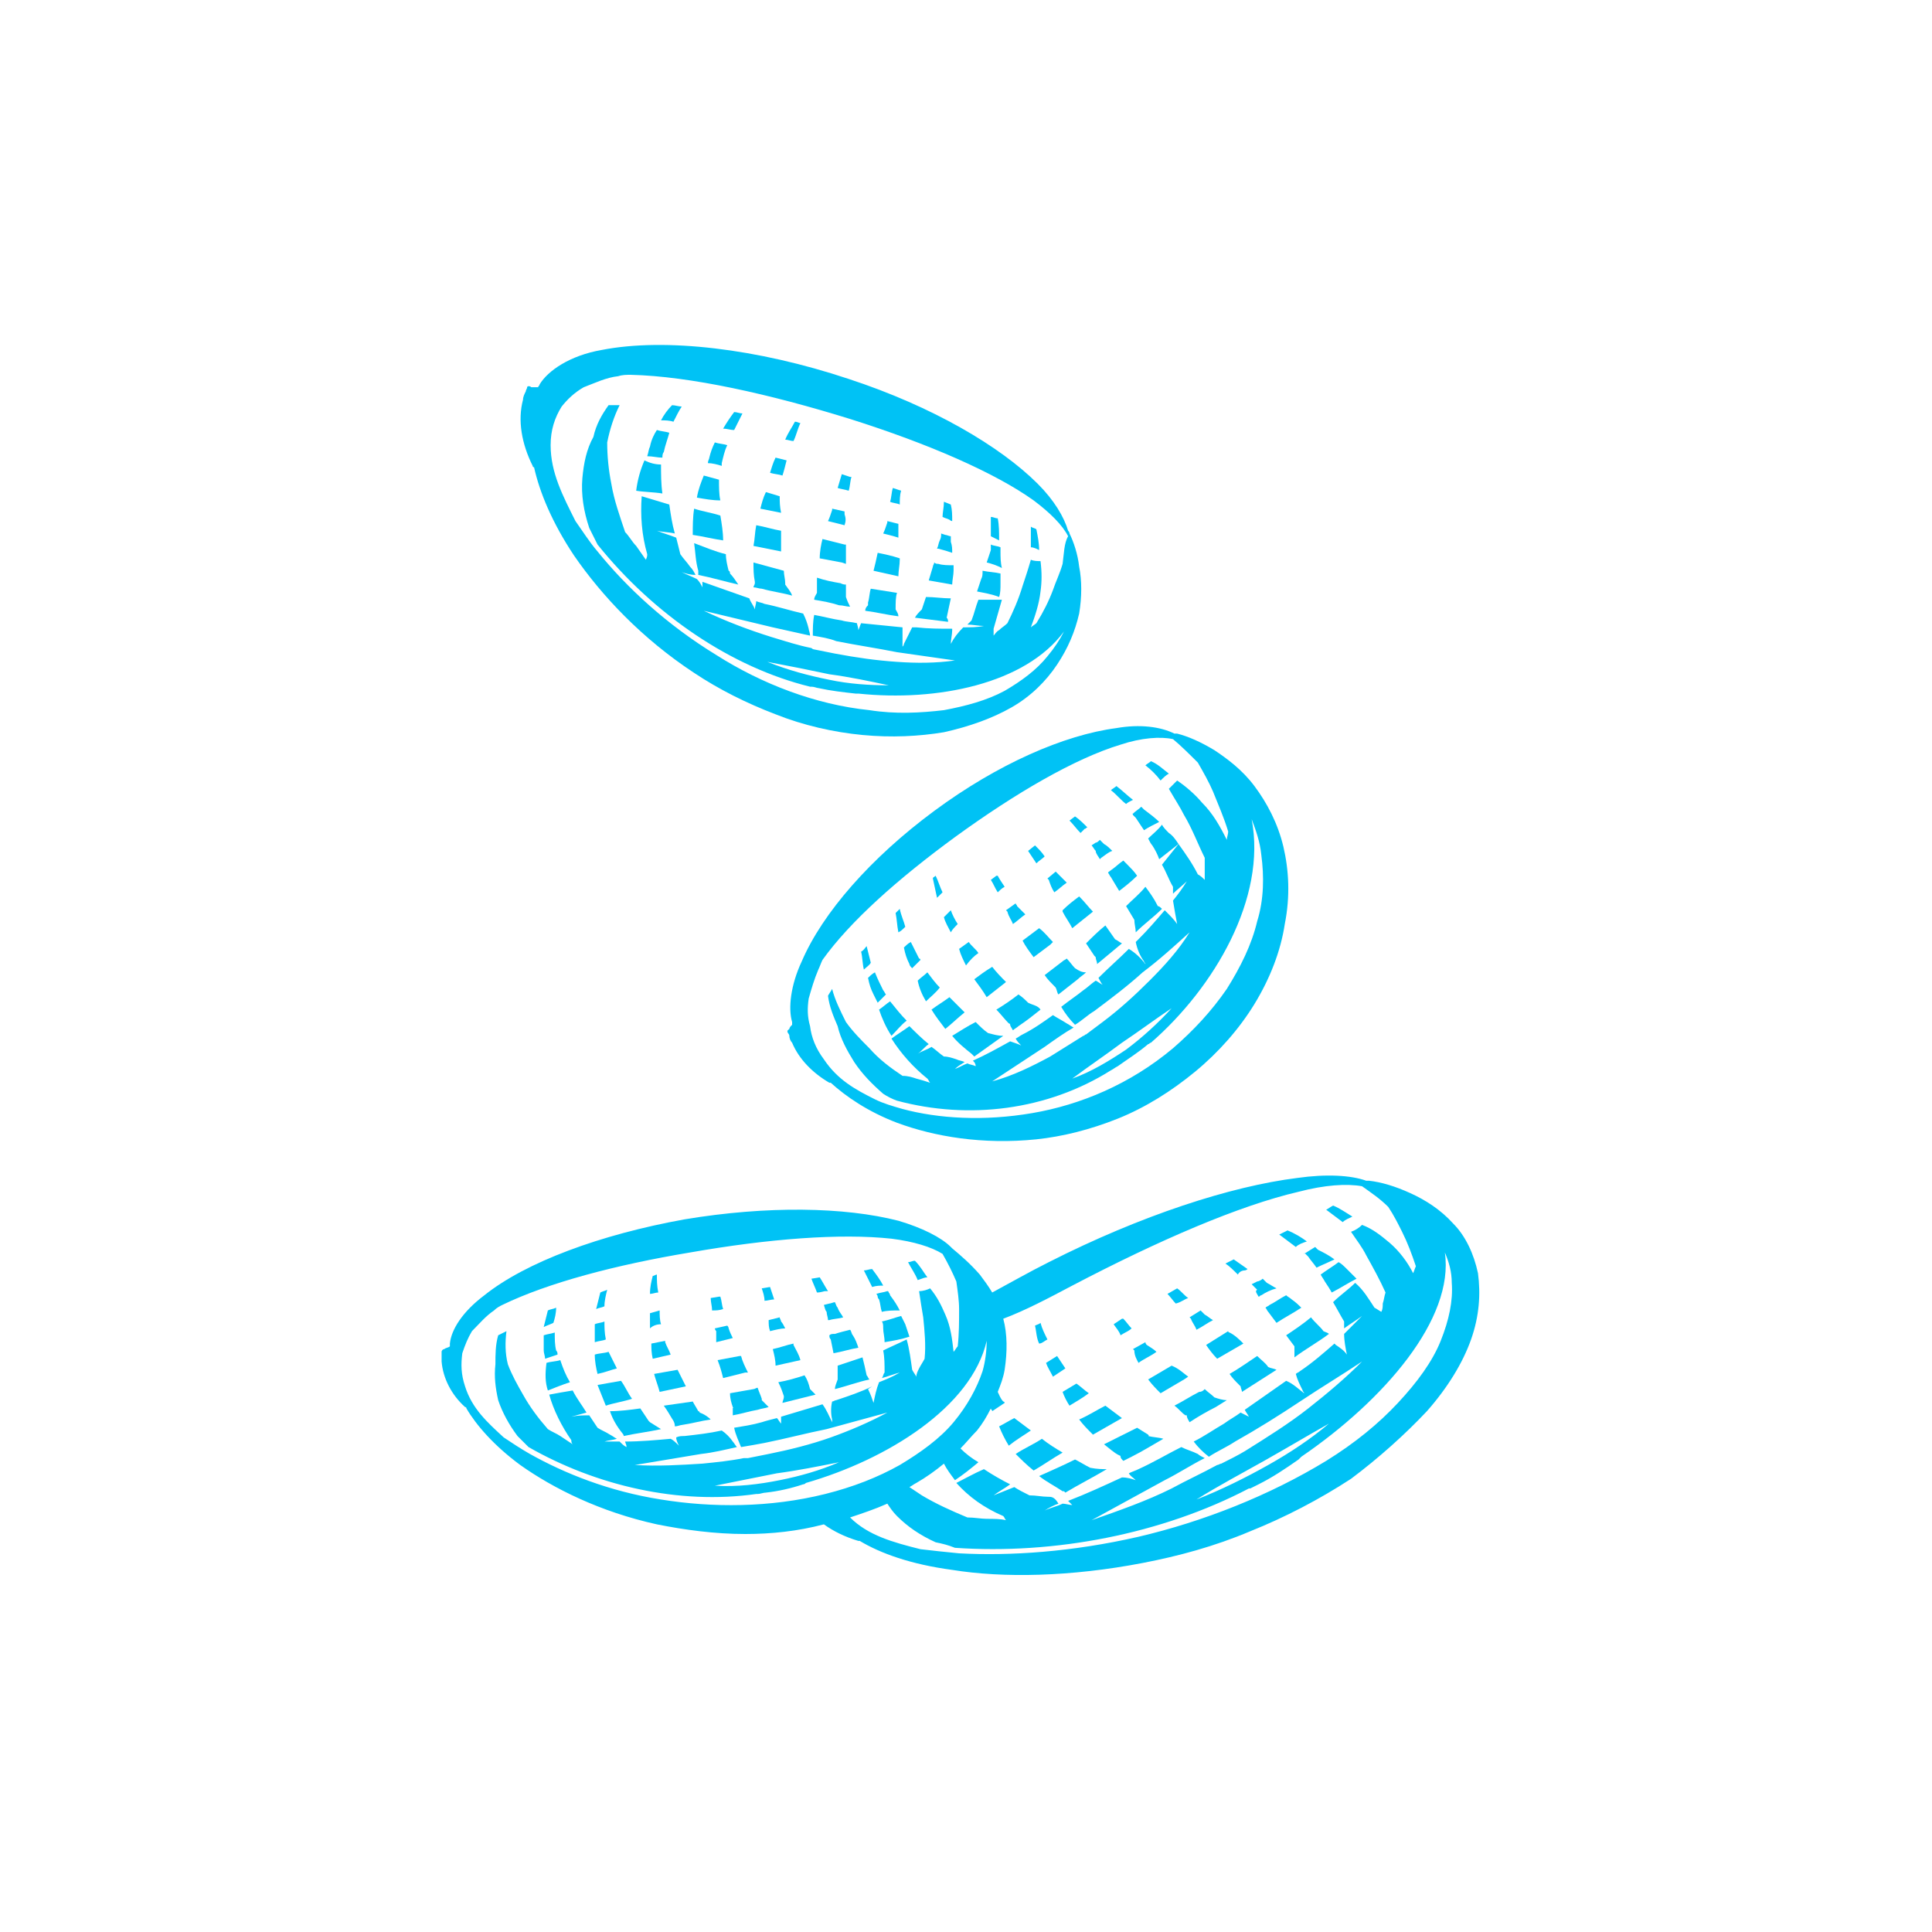 <svg xmlns="http://www.w3.org/2000/svg" width="140" height="140" viewBox="0 0 140 140" fill="none"><g clip-path="url(#clip0_2573_719)"><path d="M68.3 64.66C68.1 64.26 68 63.86 67.8 63.46C67.7 63.56 67.6 63.56 67.6 63.66C67.7 64.16 67.8 64.56 67.9 65.06L68.3 64.66Z" fill="#00C2F5"></path><path d="M65.6 67.16C65.5 66.76 65.3 66.36 65.2 65.86L64.9 66.16C65 66.66 65 67.06 65.1 67.56C65.3 67.46 65.4 67.36 65.6 67.16Z" fill="#00C2F5"></path><path d="M63.1 69.76C63 69.36 62.9 68.96 62.8 68.56C62.7 68.66 62.6 68.86 62.4 68.96C62.5 69.36 62.5 69.86 62.6 70.26C62.8 70.06 63 69.96 63.1 69.76Z" fill="#00C2F5"></path><path d="M78.6 60.06C78.7 60.06 78.7 59.96 78.8 59.96C78.5 59.66 78.2 59.36 77.9 59.16L77.5 59.46C77.8 59.76 78 60.06 78.3 60.36L78.6 60.06Z" fill="#00C2F5"></path><path d="M72.8 64.26C72.6 63.96 72.4 63.66 72.3 63.46H72.2L71.8 63.76C72 64.06 72.1 64.36 72.3 64.66C72.4 64.56 72.6 64.36 72.8 64.26Z" fill="#00C2F5"></path><path d="M82.1 57.96C81.7 57.66 81.3 57.26 80.9 56.96C80.8 57.06 80.6 57.16 80.5 57.26C80.9 57.56 81.2 57.96 81.6 58.26C81.7 58.16 81.9 58.06 82.1 57.96Z" fill="#00C2F5"></path><path d="M75.7 62.06C75.5 61.76 75.3 61.56 75 61.26L74.5 61.66C74.7 61.96 74.9 62.26 75.1 62.56C75.3 62.36 75.5 62.26 75.7 62.06Z" fill="#00C2F5"></path><path d="M69.4 66.96C69.2 66.66 69 66.26 68.9 65.96L68.4 66.46C68.5 66.86 68.7 67.16 68.9 67.56C69 67.36 69.2 67.16 69.4 66.96Z" fill="#00C2F5"></path><path d="M63.3 72.06C63.4 72.26 63.5 72.46 63.6 72.66L64.2 72.06C64.1 71.96 64.1 71.86 64 71.76C63.8 71.36 63.6 70.96 63.4 70.46C63.2 70.56 63 70.76 62.9 70.86C63 71.36 63.1 71.66 63.3 72.06Z" fill="#00C2F5"></path><path d="M65.9 69.86C65.9 69.96 66 70.06 66.1 70.16L66.7 69.56C66.7 69.56 66.7 69.46 66.6 69.46C66.4 69.06 66.2 68.66 66 68.26C65.8 68.36 65.6 68.56 65.5 68.66C65.6 69.16 65.7 69.46 65.9 69.86Z" fill="#00C2F5"></path><path d="M76.4 64.66C76.7 64.46 77 64.16 77.3 63.96L76.8 63.46L76.5 63.16L75.9 63.66L76 63.76C76.1 64.06 76.2 64.36 76.4 64.66Z" fill="#00C2F5"></path><path d="M79.7 62.26L79.8 62.16C80.1 61.96 80.3 61.76 80.6 61.66C80.4 61.46 80.2 61.26 80 61.16L79.7 60.86C79.6 60.96 79.5 61.06 79.4 61.06L79.1 61.26C79.2 61.36 79.3 61.56 79.4 61.66C79.4 61.86 79.6 62.06 79.7 62.26Z" fill="#00C2F5"></path><path d="M73.4 66.96C73.7 66.76 74 66.46 74.3 66.26L73.7 65.66C73.7 65.56 73.6 65.56 73.6 65.46L72.9 65.96L73 66.06C73.1 66.46 73.3 66.66 73.4 66.96Z" fill="#00C2F5"></path><path d="M82.1 59.06L82.3 59.26C82.5 59.56 82.7 59.86 82.9 60.16C83.2 59.96 83.6 59.76 84 59.56C83.7 59.26 83.3 58.96 82.9 58.66L82.8 58.56L82.7 58.46C82.5 58.66 82.3 58.76 82.1 58.96C82 58.96 82.1 58.96 82.1 59.06Z" fill="#00C2F5"></path><path d="M70.9 69.06C70.7 68.76 70.4 68.56 70.2 68.26L69.5 68.76C69.6 69.16 69.8 69.56 70 69.96C70.3 69.56 70.6 69.26 70.9 69.06Z" fill="#00C2F5"></path><path d="M64.6 75.06C65 74.66 65.3 74.26 65.7 73.96C65.3 73.56 64.9 73.06 64.5 72.56C64.2 72.76 64 72.96 63.7 73.16C63.9 73.76 64.2 74.46 64.6 75.06Z" fill="#00C2F5"></path><path d="M67.1 72.56C67.4 72.26 67.8 71.96 68.1 71.56C67.8 71.26 67.5 70.86 67.2 70.46C67 70.66 66.7 70.86 66.5 71.06C66.6 71.56 66.8 72.06 67.1 72.56Z" fill="#00C2F5"></path><path d="M83.2 60.76C83.3 60.96 83.4 61.16 83.5 61.26C83.7 61.56 83.9 61.96 84 62.26C84.5 61.86 84.9 61.56 85.4 61.16C85.2 60.86 85 60.56 84.7 60.36C84.5 60.16 84.3 59.96 84.2 59.76C83.9 60.16 83.5 60.46 83.2 60.76Z" fill="#00C2F5"></path><path d="M79.2 66.06C78.9 65.76 78.6 65.36 78.3 65.06L78.2 64.96C77.8 65.26 77.4 65.56 77 65.96V66.06C77.2 66.46 77.5 66.86 77.7 67.26L79.2 66.06Z" fill="#00C2F5"></path><path d="M82.4 63.46C82.2 63.16 81.9 62.86 81.7 62.66L81.4 62.36C81.1 62.56 80.8 62.86 80.5 63.06C80.4 63.16 80.3 63.16 80.3 63.26C80.4 63.36 80.4 63.46 80.5 63.56L81.1 64.56C81.5 64.26 82 63.86 82.4 63.46Z" fill="#00C2F5"></path><path d="M68.8 72.26C68.4 72.56 67.9 72.86 67.5 73.16C67.8 73.66 68.2 74.16 68.5 74.56C69 74.16 69.4 73.76 69.9 73.36C69.6 73.06 69.2 72.66 68.8 72.26Z" fill="#00C2F5"></path><path d="M70.6 70.96C70.9 71.36 71.2 71.76 71.5 72.26L72.9 71.16C72.6 70.86 72.2 70.46 71.9 70.06C71.4 70.36 71 70.66 70.6 70.96Z" fill="#00C2F5"></path><path d="M76.1 68.46L76.3 68.26C76 67.96 75.7 67.56 75.3 67.26L74.1 68.16C74.3 68.56 74.6 68.96 74.9 69.36L76.1 68.46Z" fill="#00C2F5"></path><path d="M77.9 70.16C77.7 69.96 77.5 69.66 77.3 69.46C77.2 69.56 77.1 69.56 77 69.66C76.6 69.96 76.1 70.36 75.7 70.66C75.9 70.96 76.2 71.26 76.4 71.46L76.5 71.56C76.6 71.76 76.6 71.96 76.7 72.06C77.2 71.66 77.6 71.36 78.1 70.96C78.3 70.76 78.5 70.66 78.7 70.46C78.4 70.46 78.2 70.36 77.9 70.16Z" fill="#00C2F5"></path><path d="M80.1 67.06C79.6 67.46 79.1 67.96 78.7 68.36C78.9 68.66 79.1 68.96 79.3 69.26L79.4 69.36C79.4 69.56 79.5 69.66 79.5 69.86C80.1 69.36 80.7 68.86 81.3 68.36C81.1 68.26 81 68.16 80.8 68.06C80.6 67.76 80.3 67.36 80.1 67.06Z" fill="#00C2F5"></path><path d="M83 64.26C82.6 64.76 82.1 65.16 81.6 65.66L82.2 66.66C82.2 66.96 82.3 67.26 82.3 67.56C82.9 66.96 83.6 66.46 84.2 65.86C84.1 65.76 84 65.66 83.9 65.66C83.6 65.06 83.3 64.66 83 64.26Z" fill="#00C2F5"></path><path d="M71.6 74.86C71.3 74.66 71 74.36 70.7 74.06C70.1 74.36 69.5 74.76 69 75.06C69.4 75.56 69.9 75.96 70.4 76.36L70.5 76.46L70.6 76.56C71.3 76.06 72 75.56 72.7 75.06C72.3 75.06 72 74.96 71.6 74.86Z" fill="#00C2F5"></path><path d="M74.5 72.66C74.3 72.46 74.1 72.26 73.8 72.06C73.3 72.46 72.7 72.86 72.2 73.16C72.5 73.46 72.8 73.86 73.1 74.16C73.1 74.16 73.2 74.16 73.2 74.26C73.2 74.36 73.3 74.46 73.4 74.66C73.5 74.56 73.7 74.46 73.8 74.36C74.4 73.96 74.9 73.56 75.4 73.16C75.2 72.86 74.9 72.86 74.5 72.66Z" fill="#00C2F5"></path><path d="M57.2 75.06C57.2 75.26 57.3 75.46 57.4 75.56C57.9 76.76 58.9 77.76 60.1 78.46H60.2C61.3 79.46 62.9 80.56 65 81.36C67.7 82.36 71.2 82.96 75.1 82.56C77 82.36 79 81.86 81 81.06C83 80.26 84.9 79.06 86.6 77.66C88.3 76.26 89.8 74.56 90.9 72.76C92 70.96 92.8 68.96 93.1 66.96C93.5 64.96 93.4 63.06 93 61.36C92.6 59.66 91.8 58.16 90.9 56.96C90 55.76 88.9 54.96 88 54.36C87 53.76 86.1 53.36 85.3 53.16H85.1C84.1 52.66 82.6 52.46 80.9 52.76C77.1 53.26 72.3 55.36 67.7 58.76C63.1 62.16 59.6 66.16 58.1 69.66C57.3 71.36 57.1 73.06 57.4 74.06V74.26C57.3 74.36 57.2 74.46 57.2 74.56C57.1 74.66 57 74.66 57.1 74.86C57.1 74.86 57.2 74.96 57.2 75.06ZM58.6 72.36C58.8 71.66 59 70.96 59.3 70.26C59.4 70.06 59.5 69.76 59.6 69.56C61.6 66.76 65.1 63.66 69.2 60.66C73.6 57.46 77.9 54.96 81.2 53.96C82.7 53.46 84.1 53.36 85 53.56C85.6 54.06 86.2 54.66 86.8 55.26C87.2 55.96 87.6 56.66 87.9 57.36C88.3 58.36 88.7 59.26 89 60.26C89 60.46 88.9 60.66 88.9 60.86C88.4 59.86 87.9 58.96 87.1 58.16C86.6 57.56 85.9 56.96 85.3 56.56L84.7 57.16C85.1 57.86 85.5 58.46 85.8 59.06C86.4 60.06 86.8 61.16 87.3 62.16V63.76C87.2 63.66 87 63.46 86.8 63.36C86.4 62.56 85.9 61.86 85.4 61.16C85 61.66 84.6 62.16 84.2 62.66C84.5 63.16 84.7 63.76 85 64.26V64.76C85.3 64.46 85.7 64.16 86 63.86C85.7 64.36 85.4 64.76 85 65.26C85.1 65.86 85.2 66.46 85.3 66.96C85.1 66.66 84.8 66.36 84.5 66.06L84.4 65.96C83.8 66.66 83.2 67.36 82.5 68.06L82.3 68.26C82.4 68.76 82.6 69.26 82.9 69.66C82.9 69.76 83 69.76 83 69.86C82.7 69.46 82.3 69.06 81.8 68.76C81.1 69.46 80.3 70.16 79.6 70.86C79.7 71.06 79.8 71.26 79.9 71.36C79.7 71.26 79.6 71.16 79.4 71.06C79.1 71.26 78.8 71.56 78.5 71.76C78 72.16 77.4 72.56 76.9 72.96C77.2 73.46 77.5 73.86 77.9 74.26C78.4 73.96 78.8 73.56 79.3 73.26C80.5 72.36 81.7 71.46 82.8 70.46C84 69.56 85.1 68.56 86.2 67.56C85.4 68.86 84.4 69.96 83.3 71.06C82.2 72.16 81.1 73.16 79.9 74.06C79.5 74.36 79.1 74.66 78.7 74.96C78.6 74.96 78.6 75.06 78.5 75.06C77.7 75.56 76.9 76.06 76.1 76.56C74.8 77.26 73.4 77.96 71.9 78.36L75.7 75.86C76.4 75.36 77.1 74.86 77.8 74.46C77.6 74.36 77.5 74.26 77.3 74.16C77 73.96 76.6 73.76 76.3 73.56C75.6 74.06 74.9 74.56 74.1 74.96C73.9 75.06 73.8 75.16 73.6 75.26C73.7 75.46 73.9 75.66 74 75.76C73.8 75.66 73.5 75.56 73.2 75.46C72.3 75.96 71.4 76.46 70.5 76.86C70.6 76.96 70.7 77.06 70.7 77.26C70.5 77.16 70.3 77.16 70.1 77.06C69.8 77.16 69.5 77.36 69.2 77.46C69.4 77.26 69.6 77.16 69.9 76.96C69.7 76.86 69.5 76.86 69.3 76.76C69 76.66 68.7 76.56 68.4 76.56C68.1 76.36 67.8 76.06 67.5 75.86C67.2 76.06 66.8 76.16 66.5 76.36C66.8 76.16 67 75.86 67.3 75.66C66.8 75.26 66.3 74.76 65.9 74.36C65.5 74.66 65 74.96 64.6 75.26C65.3 76.36 66.2 77.36 67.2 78.16C67.3 78.26 67.3 78.36 67.4 78.46C67.1 78.36 66.8 78.26 66.4 78.16C66.1 78.06 65.8 77.96 65.4 77.96C64.5 77.36 63.7 76.76 63 75.96C62.4 75.36 61.8 74.76 61.3 74.06C60.9 73.26 60.5 72.46 60.3 71.66C60.2 71.86 60.1 71.96 60 72.16C60.1 72.96 60.4 73.66 60.7 74.36C60.9 75.26 61.4 76.16 61.9 76.96C62.5 77.86 63.2 78.56 64 79.26C64.3 79.46 64.7 79.66 65 79.76C70.2 81.16 75.9 80.46 80.5 77.56C80.7 77.46 80.8 77.36 81 77.26C81.7 76.76 82.5 76.26 83.2 75.66C83.3 75.66 83.3 75.56 83.4 75.56C88 71.56 91.8 65.06 90.7 59.36C91 60.16 91.3 60.96 91.4 61.96C91.6 63.46 91.6 65.16 91.1 66.76C90.7 68.46 89.9 70.06 88.9 71.66C87.8 73.26 86.5 74.66 85 75.96C81.9 78.56 78.3 80.06 74.8 80.66C71.3 81.26 68 81.06 65.4 80.36C64.7 80.16 64 79.96 63.4 79.66C62 78.96 60.7 78.26 59.7 76.76C59.1 75.96 58.8 75.16 58.7 74.36C58.5 73.66 58.5 73.06 58.6 72.36ZM84.9 73.06C83.9 74.16 82.8 75.16 81.6 76.06C80.4 76.86 79.1 77.66 77.7 78.16C78.9 77.26 80.1 76.46 81.3 75.56C82.5 74.76 83.7 73.86 84.9 73.06Z" fill="#00C2F5"></path><path d="M84.7 56.06C84.3 55.76 83.9 55.36 83.4 55.16C83.3 55.26 83.1 55.36 83 55.46C83.4 55.76 83.8 56.16 84.1 56.56C84.3 56.36 84.5 56.16 84.7 56.06Z" fill="#00C2F5"></path><path d="M47.6 92.36C47.5 92.36 47.4 92.46 47.3 92.46C47.2 92.86 47.1 93.26 47.1 93.76C47.3 93.76 47.5 93.66 47.7 93.66C47.6 93.16 47.6 92.76 47.6 92.36Z" fill="#00C2F5"></path><path d="M44 93.46C43.8 93.56 43.7 93.56 43.5 93.66L43.2 94.86C43.4 94.76 43.6 94.76 43.8 94.66C43.8 94.26 43.9 93.86 44 93.46Z" fill="#00C2F5"></path><path d="M40.3 94.76C40.1 94.86 39.9 94.86 39.7 94.96L39.4 96.16C39.6 96.06 39.9 95.96 40.1 95.86C40.2 95.56 40.3 95.16 40.3 94.76Z" fill="#00C2F5"></path><path d="M59.8 93.56H60C59.8 93.26 59.6 92.86 59.4 92.56L58.8 92.66C58.9 92.96 59.1 93.36 59.2 93.66C59.5 93.66 59.7 93.56 59.8 93.56Z" fill="#00C2F5"></path><path d="M52.4 94.86C52.3 94.56 52.3 94.26 52.2 93.96H52.1L51.5 94.06C51.5 94.36 51.6 94.66 51.6 94.96C51.9 94.96 52.1 94.96 52.4 94.86Z" fill="#00C2F5"></path><path d="M64 93.16C63.8 92.76 63.5 92.36 63.2 91.96C63 91.96 62.8 92.06 62.6 92.06L63.2 93.26C63.5 93.16 63.8 93.16 64 93.16Z" fill="#00C2F5"></path><path d="M56.1 94.16C56 93.86 55.9 93.56 55.8 93.26L55.2 93.36C55.3 93.66 55.4 93.96 55.4 94.26C55.6 94.26 55.9 94.16 56.1 94.16Z" fill="#00C2F5"></path><path d="M47.9 95.96C47.8 95.66 47.8 95.26 47.8 94.96L47.1 95.16V96.26C47.3 96.06 47.6 95.96 47.9 95.96Z" fill="#00C2F5"></path><path d="M39.5 98.46C39.8 98.36 40.1 98.26 40.4 98.16C40.4 98.06 40.4 97.96 40.3 97.86C40.2 97.46 40.2 97.06 40.2 96.56C39.9 96.66 39.7 96.66 39.4 96.76V97.86C39.4 98.06 39.5 98.26 39.5 98.46Z" fill="#00C2F5"></path><path d="M43.9 97.06C43.9 96.993 43.9 96.993 43.9 97.06C43.8 96.56 43.8 96.16 43.8 95.76C43.6 95.86 43.3 95.86 43.1 95.96V97.26C43.4 97.16 43.7 97.16 43.9 97.06Z" fill="#00C2F5"></path><path d="M55.7 95.66C55.7 95.96 55.7 96.16 55.8 96.46C56.2 96.36 56.6 96.26 56.9 96.26C56.8 96.06 56.7 95.86 56.6 95.76C56.6 95.66 56.5 95.56 56.5 95.46L55.7 95.66C55.7 95.593 55.7 95.593 55.7 95.66Z" fill="#00C2F5"></path><path d="M59.9 95.06C59.9 95.26 60 95.46 60 95.66H60.1C60.4 95.56 60.8 95.56 61.1 95.46C61 95.26 60.8 95.06 60.7 94.76C60.6 94.66 60.6 94.56 60.5 94.36C60.4 94.36 60.2 94.46 60.1 94.46L59.7 94.56C59.8 94.86 59.8 94.96 59.9 95.06Z" fill="#00C2F5"></path><path d="M51.9 96.46V97.26C52.3 97.16 52.7 97.06 53.1 96.96C53 96.76 52.9 96.56 52.8 96.26C52.8 96.193 52.767 96.127 52.7 96.06L51.8 96.26C51.8 96.36 51.9 96.46 51.9 96.46Z" fill="#00C2F5"></path><path d="M63.6 93.96C63.6 94.027 63.633 94.093 63.7 94.16C63.8 94.46 63.8 94.76 63.9 95.06C64.3 94.96 64.7 94.96 65.2 94.96C65 94.56 64.8 94.26 64.5 93.86C64.5 93.86 64.5 93.76 64.4 93.66C64.4 93.66 64.4 93.56 64.3 93.56C64 93.66 63.8 93.66 63.5 93.76C63.6 93.86 63.6 93.96 63.6 93.96Z" fill="#00C2F5"></path><path d="M47.3 98.46C47.7 98.36 48.2 98.26 48.6 98.16C48.5 97.86 48.3 97.56 48.2 97.26V97.16L47.2 97.36C47.2 97.66 47.2 98.06 47.3 98.46Z" fill="#00C2F5"></path><path d="M39.7 100.76C40.2 100.56 40.7 100.36 41.3 100.16C41 99.66 40.8 99.16 40.6 98.56C40.3 98.66 39.9 98.66 39.6 98.76C39.5 99.56 39.5 100.16 39.7 100.76Z" fill="#00C2F5"></path><path d="M43.3 99.56C43.8 99.46 44.3 99.26 44.7 99.16C44.5 98.76 44.3 98.36 44.1 97.96C43.8 98.06 43.4 98.06 43.1 98.16C43.1 98.66 43.2 99.16 43.3 99.56Z" fill="#00C2F5"></path><path d="M64 96.26C64 96.56 64.1 96.86 64.1 97.26C64.7 97.16 65.3 97.06 65.9 96.86C65.8 96.56 65.7 96.26 65.6 95.96L65.3 95.36C64.9 95.46 64.4 95.66 63.9 95.76C64 95.86 64 96.06 64 96.26Z" fill="#00C2F5"></path><path d="M56 97.76C56.1 98.16 56.2 98.56 56.2 98.96L58 98.56C57.9 98.16 57.7 97.86 57.5 97.46V97.36C57 97.46 56.5 97.66 56 97.76Z" fill="#00C2F5"></path><path d="M60.1 96.76C60.1 96.86 60.1 96.96 60.2 97.06L60.4 98.06C61 97.96 61.6 97.76 62.2 97.66C62.1 97.36 62 97.06 61.8 96.76C61.7 96.66 61.7 96.46 61.6 96.36C61.2 96.46 60.8 96.56 60.5 96.66C60.3 96.66 60.2 96.66 60.1 96.76Z" fill="#00C2F5"></path><path d="M43.9 101.86C44.5 101.66 45.2 101.56 45.8 101.36C45.5 100.96 45.3 100.46 45 100.06C44.4 100.16 43.9 100.26 43.3 100.36C43.5 100.86 43.7 101.36 43.9 101.86Z" fill="#00C2F5"></path><path d="M47.8 100.86L49.7 100.46C49.5 100.06 49.3 99.66 49.1 99.26C48.5 99.36 48 99.46 47.4 99.56C47.5 99.96 47.7 100.46 47.8 100.86Z" fill="#00C2F5"></path><path d="M52.4 99.86L54 99.46H54.2C54 99.06 53.8 98.66 53.7 98.26H53.6L52 98.56C52.2 99.06 52.3 99.46 52.4 99.86Z" fill="#00C2F5"></path><path d="M53.1 101.96C53.2 102.06 53.1 102.06 53.1 101.96V102.56C53.7 102.46 54.3 102.26 54.9 102.16C55.2 102.06 55.4 102.06 55.7 101.96C55.5 101.76 55.4 101.66 55.2 101.46V101.36C55.1 101.06 55 100.86 54.9 100.56C54.8 100.56 54.7 100.66 54.6 100.66C54 100.76 53.5 100.86 52.9 100.96C52.9 101.36 53 101.66 53.1 101.96Z" fill="#00C2F5"></path><path d="M56.8 101.16V101.26C56.8 101.36 56.7 101.56 56.7 101.66C57.5 101.46 58.3 101.26 59.1 101.06C59 100.96 58.9 100.86 58.7 100.66C58.6 100.26 58.5 99.96 58.3 99.66C57.7 99.86 57 100.06 56.4 100.16C56.6 100.56 56.7 100.86 56.8 101.16Z" fill="#00C2F5"></path><path d="M60.7 99.96C60.6 100.26 60.5 100.46 60.5 100.66C61.3 100.46 62.1 100.16 63 99.96C62.9 99.86 62.9 99.76 62.8 99.66C62.7 99.16 62.6 98.76 62.5 98.36C61.9 98.56 61.3 98.76 60.7 98.96V99.96Z" fill="#00C2F5"></path><path d="M45.1 103.86C45.2 103.96 45.2 104.06 45.2 104.06C46.1 103.86 47 103.76 47.9 103.56C47.6 103.36 47.4 103.26 47.1 103.06L47 102.96C46.8 102.66 46.6 102.36 46.4 102.06C45.7 102.16 44.9 102.26 44.2 102.26C44.4 102.86 44.7 103.36 45.1 103.86Z" fill="#00C2F5"></path><path d="M48.8 102.96C48.9 103.16 48.9 103.26 48.9 103.36C49.1 103.36 49.3 103.26 49.4 103.26C50.1 103.16 50.8 102.96 51.5 102.86C51.3 102.66 51 102.46 50.7 102.36C50.7 102.36 50.7 102.26 50.6 102.26C50.5 102.06 50.3 101.76 50.2 101.56C49.5 101.66 48.8 101.76 48.1 101.86C48.4 102.26 48.6 102.66 48.8 102.96Z" fill="#00C2F5"></path><path d="M67.2 92.56C66.9 92.16 66.7 91.76 66.3 91.36C66.1 91.36 66 91.46 65.8 91.46C66 91.86 66.3 92.26 66.5 92.76C66.8 92.66 67 92.56 67.2 92.56Z" fill="#00C2F5"></path><path d="M75.9 97.06C75.7 96.66 75.5 96.26 75.4 95.86C75.3 95.96 75.2 95.96 75 96.06C75.1 96.46 75.1 96.96 75.3 97.36C75.5 97.36 75.7 97.16 75.9 97.06Z" fill="#00C2F5"></path><path d="M90.2 92.06C90.3 92.06 90.4 91.96 90.4 91.96C90.1 91.76 89.7 91.46 89.4 91.26L88.8 91.56C89.1 91.76 89.4 92.06 89.7 92.36C89.8 92.16 90 92.06 90.2 92.06Z" fill="#00C2F5"></path><path d="M82 96.26C81.8 96.06 81.6 95.76 81.4 95.56H81.3L80.7 95.96C80.9 96.26 81.1 96.46 81.2 96.76C81.5 96.56 81.8 96.46 82 96.26Z" fill="#00C2F5"></path><path d="M94.7 89.96C94.3 89.66 93.8 89.36 93.3 89.16C93.1 89.26 92.9 89.36 92.7 89.46C93.1 89.76 93.5 90.06 93.9 90.36C94.1 90.16 94.4 90.06 94.7 89.96Z" fill="#00C2F5"></path><path d="M86.1 94.06C85.8 93.86 85.6 93.56 85.3 93.36L84.6 93.76C84.8 93.96 85 94.26 85.2 94.46C85.6 94.36 85.8 94.16 86.1 94.06Z" fill="#00C2F5"></path><path d="M76.3 99.76C76.6 99.56 76.9 99.36 77.2 99.16C77 98.86 76.8 98.56 76.6 98.26L75.8 98.76C75.9 99.06 76.1 99.36 76.3 99.76Z" fill="#00C2F5"></path><path d="M86.7 96.36C87.1 96.16 87.5 95.86 87.9 95.66C87.7 95.56 87.5 95.36 87.3 95.26C87.2 95.16 87.1 95.06 87 94.96L86.2 95.46L86.3 95.56C86.4 95.86 86.6 96.06 86.7 96.36Z" fill="#00C2F5"></path><path d="M91.2 93.96C91.3 93.96 91.3 93.86 91.4 93.86C91.7 93.66 92.1 93.46 92.5 93.36C92.3 93.26 92 93.06 91.8 92.96L91.5 92.66C91.4 92.76 91.2 92.86 91.1 92.86L90.7 93.06L91.1 93.46C90.9 93.56 91.1 93.76 91.2 93.96Z" fill="#00C2F5"></path><path d="M82.5 98.76C82.9 98.46 83.4 98.26 83.8 97.96C83.6 97.76 83.4 97.66 83.1 97.46C83.033 97.393 83 97.327 83 97.26L82.1 97.76L82.2 97.86C82.2 98.26 82.4 98.56 82.5 98.76Z" fill="#00C2F5"></path><path d="M94.6 90.86L94.8 91.06C95 91.36 95.2 91.56 95.4 91.86C95.8 91.66 96.3 91.46 96.7 91.26C96.3 90.96 95.9 90.76 95.5 90.56L95.4 90.46L95.3 90.36C95 90.56 94.8 90.66 94.5 90.86C94.5 90.76 94.6 90.86 94.6 90.86Z" fill="#00C2F5"></path><path d="M77.5 101.86C78 101.56 78.5 101.26 78.9 100.96C78.6 100.76 78.3 100.46 78 100.26L77 100.86C77.1 101.16 77.3 101.56 77.5 101.86Z" fill="#00C2F5"></path><path d="M73.1 104.76C73.6 104.36 74.1 104.06 74.7 103.66C74.3 103.36 73.9 103.06 73.5 102.76C73.1 102.96 72.8 103.16 72.4 103.36C72.6 103.86 72.8 104.26 73.1 104.76Z" fill="#00C2F5"></path><path d="M97 91.46C96.6 91.76 96.1 92.06 95.7 92.36C95.8 92.56 95.9 92.66 96 92.86C96.2 93.16 96.4 93.46 96.5 93.66C97.1 93.36 97.7 92.96 98.3 92.66L97.6 91.96C97.4 91.76 97.2 91.56 97 91.46Z" fill="#00C2F5"></path><path d="M90.1 97.36C89.8 97.06 89.5 96.76 89.1 96.56C89.1 96.56 89 96.56 89 96.46C88.5 96.76 87.9 97.16 87.4 97.46C87.6 97.76 87.9 98.16 88.2 98.46L90.1 97.36Z" fill="#00C2F5"></path><path d="M93.6 94.16C93.5 94.06 93.3 93.96 93.2 93.86C92.8 94.06 92.4 94.36 92 94.56C91.9 94.66 91.8 94.66 91.7 94.76C91.8 94.86 91.8 94.96 91.9 95.06L92.5 95.86C93.1 95.46 93.7 95.16 94.3 94.76C94.2 94.66 93.9 94.36 93.6 94.16Z" fill="#00C2F5"></path><path d="M75.5 104.26C74.9 104.66 74.2 104.96 73.6 105.36C74 105.76 74.4 106.16 74.9 106.56C75.6 106.16 76.3 105.66 77 105.26C76.5 104.96 76 104.66 75.5 104.26Z" fill="#00C2F5"></path><path d="M79.2 103.96L81.3 102.76C80.9 102.46 80.5 102.16 80.1 101.86C79.5 102.16 78.9 102.56 78.2 102.86C78.5 103.26 78.8 103.56 79.2 103.96Z" fill="#00C2F5"></path><path d="M84.9 98.96L83.2 99.96C83.5 100.36 83.8 100.66 84.1 100.96L85.8 99.96L86.1 99.76C85.7 99.46 85.4 99.16 84.9 98.96C84.967 98.96 84.967 98.96 84.9 98.96Z" fill="#00C2F5"></path><path d="M88 101.26C87.8 101.06 87.5 100.86 87.3 100.66C87.2 100.76 87.1 100.86 86.9 100.86C86.3 101.16 85.7 101.56 85.1 101.86C85.4 102.06 85.6 102.36 85.9 102.56H86C86 102.76 86.1 102.86 86.2 103.06C86.8 102.66 87.5 102.26 88.1 101.96C88.4 101.76 88.6 101.66 88.9 101.46C88.6 101.46 88.3 101.36 88 101.26Z" fill="#00C2F5"></path><path d="M91.1 98.26C90.5 98.66 89.8 99.16 89.1 99.56C89.3 99.86 89.5 100.06 89.8 100.36L89.9 100.46C89.9 100.56 90 100.76 90 100.86C90.8 100.36 91.7 99.76 92.5 99.26C92.3 99.16 92.1 99.16 91.9 99.06C91.7 98.76 91.4 98.56 91.1 98.26Z" fill="#00C2F5"></path><path d="M95 95.46C94.4 95.96 93.8 96.36 93.2 96.76L93.8 97.56V98.36C94.6 97.76 95.5 97.26 96.3 96.66C96.2 96.56 96.1 96.56 95.9 96.46C95.7 96.16 95.3 95.86 95 95.46Z" fill="#00C2F5"></path><path d="M79 106.36C78.6 106.16 78.3 105.96 77.9 105.76C77.1 106.16 76.2 106.56 75.3 106.96C75.8 107.36 76.4 107.66 77 108.06H77.1L77.2 108.16C78.2 107.56 79.2 107.06 80.2 106.46C79.9 106.46 79.5 106.46 79 106.36C79.067 106.36 79.067 106.36 79 106.36Z" fill="#00C2F5"></path><path d="M83.2 103.96C82.9 103.76 82.7 103.66 82.4 103.46C81.6 103.86 80.8 104.26 80 104.66C80.4 104.96 80.7 105.26 81.1 105.46C81.1 105.46 81.2 105.46 81.2 105.56C81.2 105.66 81.3 105.76 81.4 105.86C81.6 105.76 81.8 105.66 82 105.56C82.8 105.16 83.6 104.66 84.3 104.26C84 104.16 83.6 104.16 83.2 104.06C83.3 104.06 83.2 103.96 83.2 103.96Z" fill="#00C2F5"></path><path d="M103.4 102.26C104.9 100.56 106 98.76 106.6 97.06C107.2 95.36 107.3 93.76 107.1 92.26C106.8 90.86 106.2 89.56 105.3 88.66C104.4 87.66 103.3 86.96 102.2 86.46C101.1 85.96 100.1 85.66 99.2 85.56H99C97.9 85.16 96.1 85.06 94 85.36C89.2 85.96 82.7 88.06 76 91.46C74.6 92.16 73.2 92.96 71.9 93.66C71.6 93.16 71.3 92.76 71 92.36C70.3 91.56 69.6 90.96 69 90.46L68.9 90.36C68.2 89.66 66.8 88.96 65.1 88.46C61.2 87.46 55.6 87.36 49.6 88.36C43.5 89.46 38.1 91.46 35.1 93.86C33.5 95.06 32.7 96.36 32.6 97.36V97.56C32.5 97.66 32.3 97.66 32.2 97.76C32.1 97.76 32 97.86 32 97.96V98.66C32.1 99.86 32.7 101.06 33.7 101.96C33.7 101.96 33.8 101.96 33.8 102.06C34.5 103.26 35.8 104.76 37.7 106.16C40.1 107.86 43.5 109.56 47.6 110.46C49.6 110.86 51.8 111.16 54 111.16C55.9 111.16 57.8 110.96 59.7 110.46C60.4 110.96 61.2 111.36 62.2 111.66H62.3C63.8 112.56 66 113.36 69 113.76C72.7 114.36 77.6 114.26 82.8 113.26C85.4 112.76 88 112.06 90.6 110.96C93.1 109.96 95.6 108.66 97.9 107.16C99.9 105.66 101.8 103.96 103.4 102.26ZM77.7 93.16C84 89.86 89.8 87.36 94.1 86.36C96 85.86 97.6 85.76 98.7 85.96C99.4 86.46 100 86.86 100.6 87.46C101 88.06 101.3 88.66 101.6 89.26C102 90.06 102.3 90.86 102.6 91.76C102.5 91.96 102.5 92.06 102.4 92.26C102 91.46 101.4 90.66 100.7 90.06C100.1 89.56 99.5 89.06 98.7 88.76C98.5 88.96 98.2 89.16 97.9 89.26C98.3 89.86 98.7 90.36 99 90.96C99.5 91.86 100 92.76 100.4 93.66C100.3 93.96 100.3 94.16 100.2 94.46C100.2 94.66 100.2 94.86 100.1 95.06C99.9 94.96 99.8 94.86 99.6 94.76C99.2 94.16 98.8 93.46 98.2 92.96C97.7 93.46 97.1 93.86 96.6 94.36C96.9 94.86 97.1 95.26 97.4 95.76V96.26C97.8 95.96 98.3 95.66 98.7 95.36L97.4 96.66C97.4 97.16 97.5 97.66 97.6 98.16C97.4 97.86 97.1 97.66 96.8 97.46L96.7 97.36C95.9 98.06 95.1 98.76 94.2 99.36C94.1 99.46 94 99.46 93.9 99.56C94 99.96 94.2 100.36 94.4 100.76C94.4 100.86 94.5 100.86 94.5 100.96C94.1 100.66 93.7 100.26 93.2 100.06C92.2 100.76 91.2 101.46 90.2 102.16C90.3 102.36 90.4 102.46 90.5 102.66C90.3 102.56 90.1 102.46 89.9 102.36C89.5 102.66 89.1 102.86 88.7 103.16C88 103.56 87.3 104.06 86.5 104.46C86.8 104.86 87.2 105.26 87.6 105.56C88.2 105.16 88.9 104.86 89.5 104.46C91.1 103.56 92.7 102.56 94.2 101.56C95.7 100.56 97.2 99.66 98.7 98.66C97.5 99.86 96.2 100.96 94.8 102.06C93.4 103.16 91.8 104.16 90.2 105.16C89.7 105.46 89.1 105.76 88.5 106.06C88.4 106.06 88.3 106.16 88.2 106.16C87.1 106.76 86 107.26 84.9 107.86C83.1 108.76 81.1 109.46 79.1 110.16L84.4 107.26C85.4 106.76 86.3 106.16 87.3 105.66C87.1 105.56 86.9 105.46 86.8 105.36C86.4 105.16 86 105.06 85.6 104.86C84.6 105.36 83.6 105.96 82.5 106.46C82.3 106.56 82 106.66 81.8 106.76C81.9 106.96 82.1 107.06 82.3 107.26C82 107.16 81.7 107.06 81.3 107.06C80 107.66 78.7 108.26 77.4 108.76C77.5 108.86 77.6 108.96 77.7 109.06C77.5 109.06 77.2 108.96 77 108.96C76.6 109.16 76.1 109.26 75.7 109.46C76 109.26 76.4 109.06 76.7 108.96C76.4 108.46 76.2 108.46 75.9 108.46C75.5 108.46 75.1 108.36 74.6 108.36C74.2 108.16 73.8 107.96 73.5 107.76C73 107.96 72.5 108.16 72 108.36C72.4 108.06 72.8 107.86 73.2 107.56C72.6 107.26 71.9 106.86 71.3 106.46C70.6 106.76 69.9 107.16 69.3 107.46C70.2 108.46 71.3 109.26 72.7 109.86C72.8 109.96 72.8 110.06 72.9 110.16C72.5 110.06 72 110.06 71.5 110.06C71.1 110.06 70.6 109.96 70.1 109.96C68.9 109.46 67.8 108.96 66.8 108.36C66.5 108.16 66.2 107.96 65.9 107.76C66.1 107.66 66.2 107.56 66.4 107.46C67.1 107.06 67.8 106.56 68.4 106.06C68.6 106.46 68.9 106.86 69.2 107.26C69.8 106.86 70.3 106.46 70.9 105.96C70.4 105.66 70 105.36 69.6 104.96C70 104.56 70.4 104.06 70.8 103.66C71.2 103.16 71.5 102.66 71.8 102.06C71.8 102.16 71.9 102.16 71.9 102.26C72.2 102.06 72.5 101.86 72.8 101.66C72.8 101.66 72.8 101.56 72.7 101.56C72.5 101.36 72.4 101.06 72.3 100.86C72.5 100.36 72.7 99.86 72.8 99.26C73 97.96 73 96.66 72.7 95.56C74.3 94.96 76 94.06 77.7 93.16ZM96.3 103.16C95 104.26 93.5 105.26 91.9 106.16C90.3 107.06 88.5 107.96 86.7 108.66C88.3 107.66 90 106.76 91.6 105.86C93.2 104.96 94.7 104.06 96.3 103.16ZM47.9 108.66C44.1 108.06 40.9 106.76 38.4 105.36C37.7 104.96 37.1 104.56 36.5 104.16C35.3 103.06 34.2 102.06 33.7 100.46C33.4 99.56 33.4 98.86 33.5 98.06C33.7 97.46 33.9 96.96 34.2 96.46C34.7 95.96 35.2 95.36 35.8 94.96C36 94.76 36.2 94.66 36.4 94.56C39.7 92.96 44.6 91.66 50 90.76C55.7 89.76 60.9 89.36 64.6 89.76C66.2 89.96 67.5 90.36 68.3 90.86C68.7 91.56 69 92.16 69.3 92.86C69.4 93.56 69.5 94.26 69.5 94.86C69.5 95.76 69.5 96.66 69.4 97.56C69.3 97.66 69.2 97.86 69.1 97.96C69 97.06 68.9 96.16 68.5 95.26C68.2 94.56 67.9 93.96 67.4 93.36C67.2 93.46 66.9 93.56 66.6 93.56C66.7 94.26 66.8 94.86 66.9 95.46C67 96.46 67.1 97.46 67 98.46C66.9 98.66 66.7 98.96 66.6 99.16C66.5 99.36 66.4 99.56 66.4 99.76C66.3 99.56 66.2 99.46 66.1 99.26C66 98.56 65.9 97.76 65.7 97.06C65.1 97.36 64.6 97.56 64 97.86C64.1 98.36 64.1 98.86 64.1 99.46C64 99.56 64 99.76 63.9 99.86C64.3 99.76 64.8 99.56 65.2 99.46C64.7 99.76 64.2 99.96 63.7 100.16C63.5 100.66 63.4 101.16 63.3 101.66C63.2 101.36 63.1 101.06 62.9 100.66L63.2 100.46C62.4 100.86 61.5 101.16 60.6 101.46C60.5 101.46 60.4 101.56 60.3 101.56C60.2 101.96 60.2 102.46 60.3 102.86V103.06C60.1 102.66 59.9 102.16 59.6 101.76C58.6 102.06 57.6 102.36 56.6 102.66V103.16C56.5 103.06 56.4 102.86 56.3 102.76C55.9 102.86 55.5 102.96 55.2 103.06C54.5 103.26 53.8 103.36 53.2 103.46C53.3 103.96 53.5 104.36 53.7 104.86C54.3 104.76 54.9 104.66 55.4 104.56C56.9 104.26 58.4 103.86 59.9 103.56C61.4 103.16 62.8 102.76 64.3 102.36C63 103.06 61.6 103.66 60.2 104.16C58.8 104.66 57.2 105.06 55.7 105.36C55.2 105.46 54.7 105.56 54.2 105.66H53.9C52.9 105.86 51.9 105.96 50.9 106.06C49.3 106.16 47.7 106.26 46 106.16L50.8 105.36C51.7 105.26 52.5 105.06 53.4 104.86C53.3 104.76 53.2 104.56 53.1 104.46C52.9 104.16 52.6 103.86 52.3 103.66C51.4 103.86 50.5 103.96 49.6 104.06C49.4 104.06 49.2 104.06 49 104.16C49 104.36 49.1 104.56 49.2 104.76C49 104.56 48.8 104.36 48.6 104.26C47.5 104.36 46.4 104.46 45.3 104.46C45.3 104.56 45.4 104.66 45.4 104.86C45.2 104.76 45.1 104.66 44.9 104.46H43.8C44.1 104.36 44.4 104.36 44.7 104.26C44.5 104.16 44.4 104.06 44.2 103.96C43.9 103.76 43.6 103.66 43.3 103.46C43.1 103.16 42.9 102.86 42.7 102.56C42.3 102.56 41.9 102.56 41.4 102.66C41.8 102.56 42.1 102.46 42.5 102.36C42.2 101.86 41.8 101.36 41.5 100.76C40.9 100.86 40.3 100.96 39.8 101.06C40.1 102.16 40.7 103.36 41.4 104.36C41.4 104.46 41.4 104.56 41.5 104.66C41.2 104.46 40.9 104.26 40.6 104.06C40.3 103.86 40 103.76 39.7 103.56C39 102.76 38.4 101.96 37.9 101.06C37.5 100.36 37.1 99.66 36.8 98.86C36.6 98.06 36.6 97.26 36.7 96.46C36.5 96.56 36.3 96.66 36.1 96.76C35.9 97.46 35.9 98.16 35.9 98.86C35.8 99.76 35.9 100.56 36.1 101.46C36.4 102.36 36.9 103.26 37.5 104.06C37.8 104.36 38 104.56 38.3 104.86C43.2 107.66 49.2 109.06 54.8 108.26H54.9C55.1 108.26 55.3 108.16 55.5 108.16C56.4 108.06 57.3 107.86 58.2 107.56C58.267 107.56 58.333 107.527 58.4 107.46C64.3 105.76 70.4 101.96 71.5 97.16C71.5 97.86 71.4 98.66 71.2 99.36C70.8 100.56 70.1 101.86 69.1 103.06C68.1 104.26 66.7 105.26 65.2 106.16C63.6 107.06 61.8 107.76 59.8 108.26C55.8 109.26 51.6 109.26 47.9 108.66ZM60.8 105.96C59.4 106.56 58 106.96 56.5 107.26C55 107.56 53.4 107.76 51.8 107.66C53.3 107.36 54.8 107.06 56.3 106.76C57.8 106.56 59.3 106.26 60.8 105.96ZM82.5 111.36C77.7 112.46 73.2 112.76 69.5 112.56C68.5 112.46 67.5 112.36 66.7 112.26C64.7 111.76 62.9 111.26 61.6 109.96C62.5 109.66 63.4 109.36 64.3 108.96C64.5 109.26 64.7 109.56 65 109.86C65.8 110.66 66.7 111.26 67.8 111.76C68.3 111.86 68.7 111.96 69.2 112.16C76.4 112.66 84.2 111.16 90.5 107.86H90.6C90.8 107.76 91 107.66 91.2 107.56C92.2 107.06 93.1 106.46 94.1 105.76L94.3 105.56C100.3 101.46 105.4 95.56 104.7 90.76C105 91.46 105.2 92.16 105.2 92.96C105.3 94.26 105 95.66 104.4 97.16C103.8 98.66 102.7 100.16 101.3 101.66C99.9 103.16 98.2 104.56 96.1 105.86C92 108.36 87.2 110.26 82.5 111.36Z" fill="#00C2F5"></path><path d="M98 88.16C97.5 87.86 97.1 87.56 96.6 87.36C96.4 87.46 96.3 87.56 96.1 87.66C96.5 87.96 96.9 88.26 97.3 88.56C97.5 88.36 97.8 88.26 98 88.16Z" fill="#00C2F5"></path><path d="M56.9 31.86C57.1 31.86 57.3 31.96 57.5 31.96C57.7 31.56 57.8 31.06 58 30.66C57.9 30.66 57.8 30.56 57.6 30.56C57.4 30.96 57.1 31.36 56.9 31.86Z" fill="#00C2F5"></path><path d="M52.4 31.06C52.7 31.06 52.9 31.16 53.2 31.16C53.4 30.76 53.6 30.36 53.8 29.96C53.6 29.96 53.4 29.86 53.2 29.86C52.9 30.26 52.7 30.56 52.4 31.06Z" fill="#00C2F5"></path><path d="M47.9 30.46C48.2 30.46 48.5 30.46 48.8 30.56C49 30.16 49.2 29.76 49.4 29.46C49.2 29.46 48.9 29.36 48.7 29.36C48.4 29.66 48.1 30.06 47.9 30.46Z" fill="#00C2F5"></path><path d="M69 37.76C69 37.36 69 36.96 68.9 36.56L68.4 36.36C68.4 36.76 68.3 37.16 68.3 37.46C68.5 37.56 68.6 37.56 68.8 37.66C68.8 37.66 68.9 37.76 69 37.76Z" fill="#00C2F5"></path><path d="M61 34.36C60.9 34.66 60.8 35.06 60.7 35.36C61 35.46 61.2 35.46 61.5 35.56C61.6 35.26 61.6 34.86 61.7 34.56H61.6L61 34.36Z" fill="#00C2F5"></path><path d="M72.3 37.56C72.1 37.56 72 37.46 71.8 37.46V38.86L72.4 39.16C72.4 38.56 72.4 38.06 72.3 37.56Z" fill="#00C2F5"></path><path d="M64.5 36.36C64.7 36.46 65 36.46 65.2 36.56C65.2 36.26 65.2 35.86 65.3 35.56L64.7 35.36C64.6 35.66 64.6 36.06 64.5 36.36Z" fill="#00C2F5"></path><path d="M57 33.36L56.2 33.16C56 33.56 55.9 33.96 55.8 34.26C56.1 34.36 56.4 34.36 56.7 34.46C56.8 34.16 56.9 33.76 57 33.36Z" fill="#00C2F5"></path><path d="M47.1 32.36C47 32.56 47 32.76 46.9 33.06C47.3 33.06 47.6 33.16 48 33.16C48 33.06 48 32.86 48.1 32.76C48.2 32.26 48.4 31.76 48.5 31.36C48.2 31.26 47.9 31.26 47.6 31.16C47.4 31.46 47.2 31.86 47.1 32.36Z" fill="#00C2F5"></path><path d="M52.3 33.56C52.4 33.16 52.5 32.66 52.7 32.26C52.4 32.16 52.1 32.16 51.8 32.06C51.6 32.46 51.5 32.76 51.4 33.16C51.4 33.26 51.3 33.36 51.3 33.56C51.6 33.56 52 33.66 52.3 33.76V33.56Z" fill="#00C2F5"></path><path d="M65.1 38.36V37.96L64.3 37.76V37.86C64.2 38.16 64.1 38.46 64 38.66C64.4 38.76 64.8 38.86 65.1 38.96V38.36Z" fill="#00C2F5"></path><path d="M69 40.06C69 39.76 69 39.56 68.9 39.26V38.86C68.8 38.86 68.6 38.76 68.5 38.76L68.2 38.66C68.2 38.86 68.2 38.96 68.1 39.16C68 39.36 68 39.56 67.9 39.76H68C68.4 39.86 68.7 39.96 69 40.06Z" fill="#00C2F5"></path><path d="M61.2 37.26V37.06L60.3 36.86V36.96C60.2 37.26 60.1 37.56 60 37.76C60.4 37.86 60.8 37.96 61.2 38.06C61.3 37.76 61.3 37.56 61.2 37.26Z" fill="#00C2F5"></path><path d="M72.5 39.96V39.66C72.3 39.56 72 39.56 71.8 39.46V39.86C71.7 40.16 71.6 40.46 71.5 40.76C71.9 40.86 72.2 40.96 72.6 41.16C72.5 40.76 72.5 40.36 72.5 39.96Z" fill="#00C2F5"></path><path d="M56.5 35.96C56.5 35.893 56.5 35.893 56.5 35.96L55.5 35.66C55.3 36.06 55.2 36.46 55.1 36.86C55.6 36.96 56.1 37.06 56.6 37.16C56.5 36.66 56.5 36.36 56.5 35.96Z" fill="#00C2F5"></path><path d="M46.7 33.36C46.4 34.06 46.2 34.76 46.1 35.56C46.7 35.66 47.4 35.66 48 35.76C47.9 35.06 47.9 34.36 47.9 33.66C47.5 33.66 47.1 33.56 46.7 33.36Z" fill="#00C2F5"></path><path d="M52.1 34.76C51.7 34.66 51.4 34.56 51 34.46C50.8 34.96 50.6 35.46 50.5 36.06C51.1 36.16 51.6 36.26 52.2 36.26C52.1 35.86 52.1 35.26 52.1 34.76Z" fill="#00C2F5"></path><path d="M71.1 41.96C71 42.26 70.9 42.56 70.8 42.86C71.3 42.96 71.9 43.06 72.4 43.26C72.5 42.96 72.5 42.66 72.5 42.26V41.56C72.1 41.46 71.7 41.46 71.2 41.36C71.2 41.66 71.2 41.76 71.1 41.96Z" fill="#00C2F5"></path><path d="M63.6 40.06C63.5 40.56 63.4 40.96 63.3 41.36L65.1 41.76C65.1 41.36 65.2 40.96 65.2 40.56V40.46C64.6 40.26 64.1 40.16 63.6 40.06Z" fill="#00C2F5"></path><path d="M68 40.86C67.9 40.86 67.8 40.86 67.7 40.76C67.7 40.86 67.6 40.96 67.6 41.06L67.3 42.06C67.9 42.16 68.4 42.26 69 42.36C69 42.06 69.1 41.66 69.1 41.36V40.96C68.7 40.96 68.3 40.96 68 40.86Z" fill="#00C2F5"></path><path d="M52.2 37.36C51.6 37.16 50.9 37.06 50.3 36.86C50.2 37.46 50.2 38.16 50.2 38.76C50.9 38.86 51.7 39.06 52.4 39.16C52.4 38.56 52.3 37.96 52.2 37.36Z" fill="#00C2F5"></path><path d="M56.6 38.46C56 38.36 55.4 38.16 54.8 38.06C54.7 38.56 54.7 39.06 54.6 39.56L56.6 39.96V38.46Z" fill="#00C2F5"></path><path d="M61.3 40.86V39.46H61.2L59.6 39.06C59.5 39.46 59.4 39.96 59.4 40.46L61 40.76L61.3 40.86Z" fill="#00C2F5"></path><path d="M61.3 43.26V42.36C61.2 42.36 61.1 42.36 60.9 42.26C60.3 42.16 59.8 42.06 59.2 41.86V42.96C59.1 43.16 59 43.26 59 43.46C59.6 43.56 60.2 43.66 60.8 43.86C61.1 43.86 61.3 43.96 61.6 43.96C61.5 43.76 61.4 43.56 61.3 43.26Z" fill="#00C2F5"></path><path d="M65 42.96C64.4 42.86 63.7 42.76 63.1 42.66C63 42.96 63 43.36 62.9 43.66V43.86C62.8 43.96 62.7 44.06 62.7 44.26C63.5 44.36 64.3 44.56 65.1 44.66C65.1 44.46 65 44.36 64.9 44.16C64.9 43.66 64.9 43.26 65 42.96Z" fill="#00C2F5"></path><path d="M66.8 44.16C66.6 44.36 66.4 44.56 66.3 44.76C67.1 44.86 67.9 44.96 68.7 45.06C68.7 44.96 68.7 44.86 68.6 44.76C68.7 44.26 68.8 43.86 68.9 43.36C68.3 43.36 67.7 43.26 67.1 43.26L66.8 44.16Z" fill="#00C2F5"></path><path d="M52.8 41.36C52.7 40.96 52.6 40.56 52.6 40.16C51.8 39.96 51.1 39.66 50.3 39.36C50.4 40.06 50.4 40.66 50.6 41.36V41.66C51.6 41.86 52.6 42.16 53.5 42.36C53.3 42.06 53.1 41.76 52.9 41.56C52.9 41.36 52.8 41.36 52.8 41.36Z" fill="#00C2F5"></path><path d="M56.9 42.26C56.9 41.96 56.8 41.66 56.8 41.36C56.1 41.16 55.3 40.96 54.6 40.76C54.6 41.26 54.6 41.66 54.7 42.16V42.26C54.7 42.36 54.6 42.46 54.6 42.56C54.8 42.56 55 42.66 55.2 42.66C55.9 42.86 56.7 42.96 57.4 43.16C57.3 42.86 57.1 42.66 56.9 42.36V42.26Z" fill="#00C2F5"></path><path d="M77.5 38.66C77.5 38.593 77.467 38.527 77.4 38.46C77.1 37.46 76.4 36.26 75.2 35.06C72.5 32.36 67.6 29.46 61.5 27.46C54.9 25.26 48.2 24.46 43.6 25.36C41.3 25.76 39.7 26.86 39.1 27.86C39.1 27.96 39 27.96 39 28.06H38.5C38.4 27.96 38.2 27.96 38.2 28.06C38.2 28.16 38.1 28.26 38.1 28.36C38 28.56 37.9 28.76 37.9 28.96C37.5 30.46 37.8 32.16 38.6 33.76C38.6 33.76 38.6 33.86 38.7 33.86C39.1 35.66 40 37.86 41.6 40.26C43.6 43.16 46.5 46.26 50.3 48.76C52.1 49.96 54.1 50.96 56.2 51.76C58.2 52.56 60.4 53.06 62.5 53.26C64.6 53.46 66.6 53.36 68.4 53.06C70.2 52.66 71.9 52.06 73.3 51.26C74.7 50.46 75.8 49.36 76.6 48.16C77.4 46.96 77.9 45.76 78.2 44.46C78.4 43.26 78.4 42.06 78.2 41.06C78.1 40.16 77.8 39.26 77.5 38.66ZM77 40.86C76.8 41.56 76.5 42.16 76.3 42.76C76 43.56 75.6 44.36 75.1 45.16C75 45.26 74.8 45.36 74.7 45.46C75 44.66 75.3 43.76 75.4 42.86C75.5 42.16 75.5 41.46 75.4 40.66C75.2 40.66 74.9 40.66 74.7 40.56C74.5 41.26 74.3 41.86 74.1 42.46C73.8 43.46 73.4 44.36 73 45.16C72.8 45.36 72.6 45.46 72.4 45.66C72.2 45.76 72.1 45.96 72 46.06V45.56C72.2 44.86 72.4 44.16 72.6 43.46H70.9C70.7 43.96 70.6 44.46 70.4 44.96C70.3 45.06 70.2 45.16 70.1 45.26C70.5 45.26 70.9 45.36 71.3 45.36C70.8 45.46 70.3 45.46 69.8 45.46C69.4 45.86 69.1 46.26 68.9 46.66C68.9 46.36 69 45.96 69 45.66V45.56C68.1 45.56 67.3 45.56 66.4 45.46H66.1C65.9 45.86 65.7 46.26 65.5 46.66C65.5 46.727 65.467 46.793 65.4 46.86V45.46C64.4 45.36 63.4 45.26 62.4 45.16C62.3 45.36 62.3 45.46 62.2 45.66C62.2 45.46 62.1 45.26 62.1 45.16C61.7 45.06 61.3 45.06 61 44.96C60.3 44.86 59.6 44.66 59 44.56C58.9 45.06 58.9 45.56 58.9 46.06C59.5 46.16 60.1 46.26 60.6 46.46C62.1 46.76 63.5 46.96 65 47.26C66.4 47.46 67.8 47.66 69.2 47.86C67.8 48.06 66.4 48.06 65 47.96C63.5 47.86 62.1 47.66 60.5 47.36C60 47.26 59.5 47.16 59 47.06C58.9 47.06 58.8 46.96 58.8 46.96C57.8 46.76 56.9 46.46 55.9 46.16C54.3 45.66 52.7 45.06 51 44.26L56 45.46C56.9 45.66 57.8 45.86 58.7 46.06C58.7 45.86 58.6 45.66 58.6 45.56C58.5 45.16 58.4 44.86 58.2 44.46C57.3 44.26 56.4 43.96 55.4 43.76C55.2 43.66 55 43.66 54.8 43.56C54.8 43.76 54.7 43.96 54.7 44.16C54.6 43.86 54.4 43.66 54.3 43.36C53.2 42.96 52 42.56 50.9 42.16V42.56C50.8 42.36 50.7 42.16 50.5 41.96C50.1 41.76 49.8 41.66 49.4 41.46C49.7 41.56 50 41.66 50.4 41.66C50.3 41.46 50.2 41.26 50 41.06C49.8 40.76 49.5 40.46 49.3 40.16C49.2 39.76 49.1 39.36 49 38.96C48.5 38.76 48.1 38.66 47.6 38.46C48 38.56 48.5 38.56 48.9 38.66C48.7 37.96 48.6 37.26 48.5 36.56C47.8 36.36 47.2 36.16 46.5 35.96C46.4 37.36 46.5 38.76 46.9 40.16C46.9 40.26 46.9 40.36 46.8 40.56C46.6 40.26 46.3 39.86 46.1 39.56C45.8 39.26 45.6 38.86 45.3 38.56C44.9 37.36 44.5 36.26 44.3 35.06C44.1 34.06 44 33.06 44 32.06C44.2 31.06 44.5 30.16 44.9 29.36H44.1C43.6 30.06 43.2 30.76 43 31.66C42.5 32.56 42.3 33.56 42.2 34.66C42.1 35.86 42.3 37.06 42.7 38.26C42.9 38.66 43.1 39.06 43.3 39.46C47.4 44.56 53 48.36 58.7 49.76H58.8C59 49.76 59.2 49.86 59.3 49.86C60.2 50.06 61.1 50.16 62 50.26H62.2C67.9 50.86 74.3 49.56 77.1 45.76C76.8 46.36 76.4 46.96 75.9 47.56C75.1 48.56 74 49.36 72.8 50.06C71.5 50.76 70 51.16 68.4 51.46C66.7 51.66 64.9 51.76 63 51.46C59.1 51.06 55.2 49.56 51.9 47.46C48.3 45.26 45.4 42.56 43.3 39.96C42.7 39.26 42.2 38.46 41.7 37.76C40.8 35.96 39.9 34.26 39.9 32.26C39.9 31.16 40.2 30.26 40.7 29.46C41.1 28.96 41.6 28.46 42.3 28.06C43.1 27.76 43.9 27.36 44.8 27.26C45.1 27.16 45.4 27.16 45.7 27.16C50 27.26 55.8 28.56 61.6 30.36C67.3 32.16 72.1 34.26 74.9 36.26C76.1 37.16 77 38.06 77.4 38.86C77.1 39.36 77.1 40.16 77 40.86ZM64.4 49.66C63 49.66 61.5 49.56 60.1 49.26C58.6 48.96 57.1 48.56 55.6 47.96C57.2 48.26 58.7 48.56 60.1 48.86C61.6 49.06 63 49.36 64.4 49.66Z" fill="#00C2F5"></path><path d="M74.7 38.16V39.66C74.9 39.66 75.1 39.76 75.3 39.86C75.3 39.36 75.2 38.86 75.1 38.36C75 38.26 74.8 38.26 74.7 38.16Z" fill="#00C2F5"></path></g><defs><clipPath id="clip0_2573_719"><rect width="75.19" height="89.13" fill="white" transform="translate(32 25)"></rect></clipPath></defs></svg>
